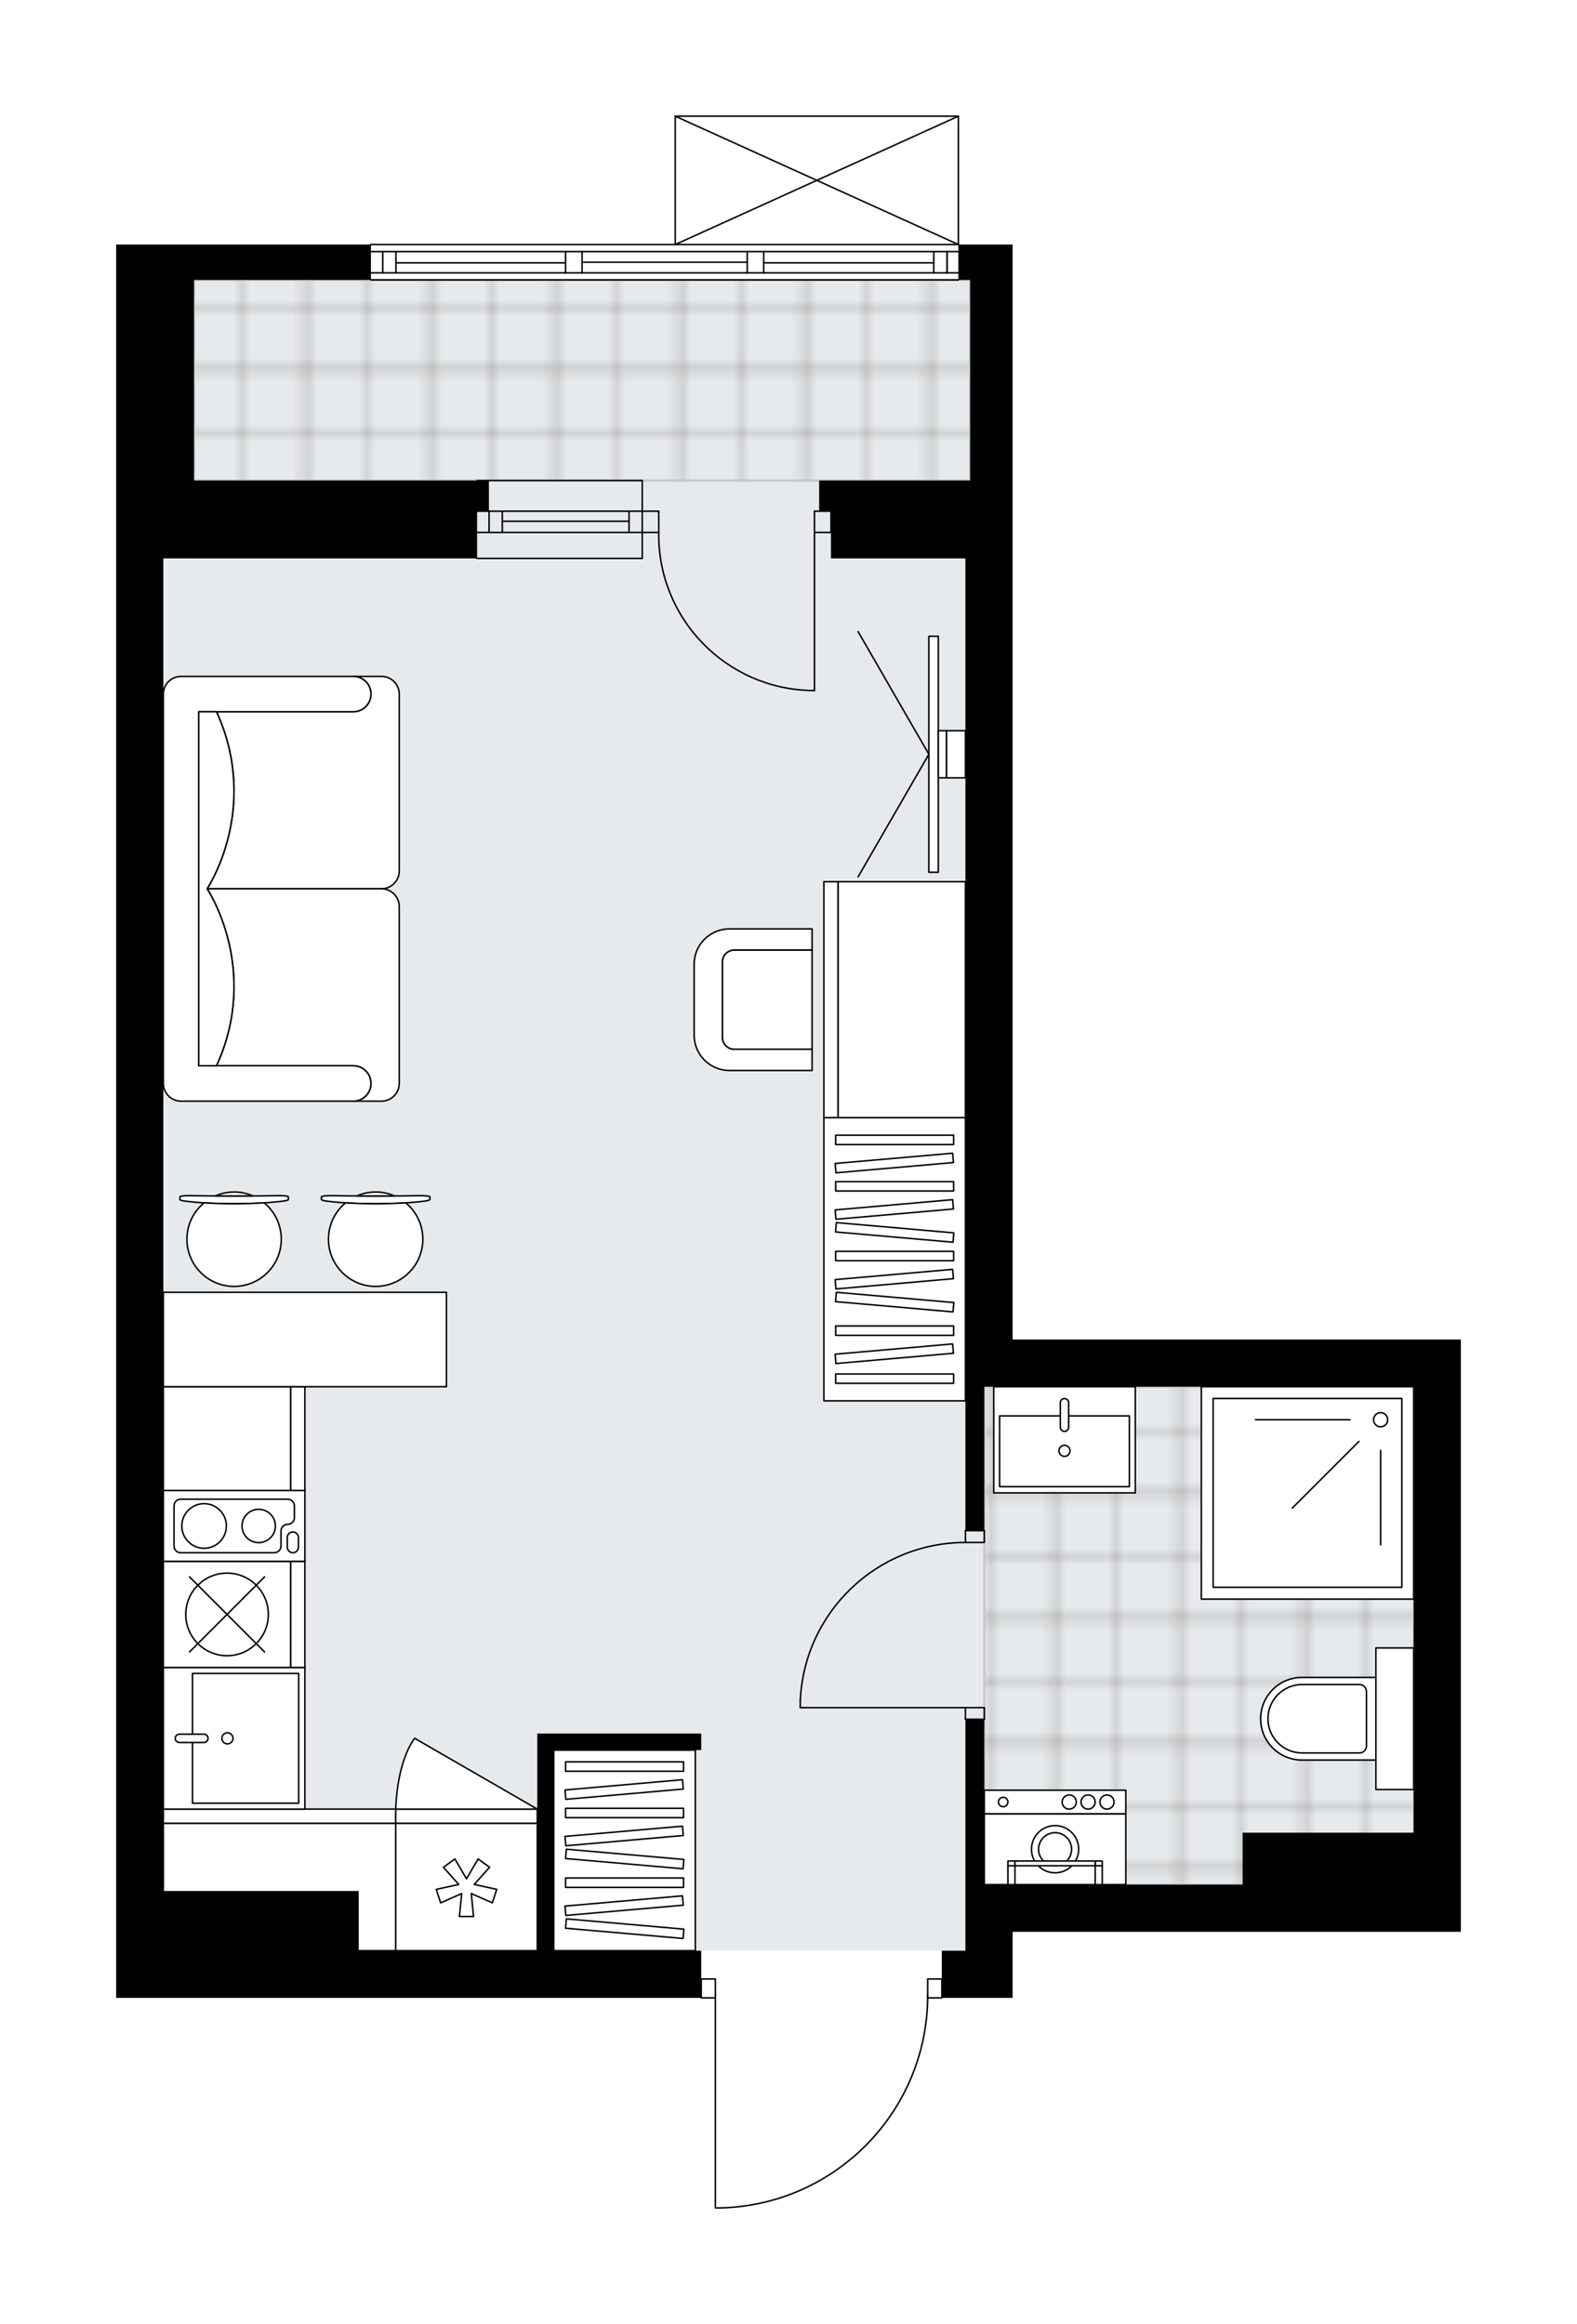 <svg xmlns="http://www.w3.org/2000/svg" xmlns:xlink="http://www.w3.org/1999/xlink" height="2000px" id="Layer_1" style="enable-background:new 0 0 1357.53 2000;" version="1.1" viewBox="0 0 1357.53 2000" width="1357.53px" x="0px" y="0px" xml:space="preserve">
<style type="text/css">
	.st0{fill:none;}
	.st1{opacity:0.25;fill:none;stroke:#12100B;stroke-width:0.4;stroke-miterlimit:10;}
	.st2{fill:#FFFFFF;}
	.st3{fill:#E7EAEC;}
	.st4{fill:url(#SVGID_1_);stroke:#C8C8C8;stroke-width:2;stroke-linecap:round;stroke-linejoin:round;stroke-miterlimit:10;}
	
		.st5{fill:url(#SVGID_00000161597727260341189110000005359040853791567753_);stroke:#C8C8C8;stroke-width:2;stroke-linecap:round;stroke-linejoin:round;stroke-miterlimit:10;}
	.st6{fill:none;stroke:#000000;stroke-width:1.3;stroke-linecap:round;stroke-linejoin:round;stroke-miterlimit:10;}
	.st7{fill:#FFFFFF;stroke:#000000;stroke-width:1.3;stroke-linecap:round;stroke-linejoin:round;stroke-miterlimit:10;}
	.st8{fill:none;stroke:#000000;stroke-width:1.3;stroke-linecap:round;stroke-linejoin:round;}
	.st9{fill:none;stroke:#000000;stroke-width:1.3;stroke-linecap:round;stroke-linejoin:round;stroke-dasharray:10.354,10.354;}
	.st10{fill:none;stroke:#000000;stroke-width:1.3;stroke-linecap:round;stroke-linejoin:round;stroke-dasharray:10.126,10.126;}
	.st11{font-family:'Arial-BoldMT','Arial'; font-weight:bold;}
	.st12{font-size:107.461px;}
	.st13{font-size:89.551px;}
	.st14{font-family: 'ArialMT','Arial';}
	.st15{font-size:40px;}
</style>
<pattern height="14.57" id="New_Pattern_Swatch_3" patternUnits="userSpaceOnUse" style="overflow:visible;" viewBox="7.49 -22.06 14.57 14.57" width="14.57" x="-3907.65" y="1335.67">
	<g>
		<rect class="st0" height="14.57" width="14.57" x="7.49" y="-22.06" />
		<g>
			<rect class="st1" height="7.29" width="7.29" x="14.77" y="-7.49" />
		</g>
		<g>
			<rect class="st1" height="7.29" width="7.29" x="0.2" y="-7.49" />
		</g>
		<g>
			<rect class="st1" height="7.29" width="7.29" x="22.06" y="-14.77" />
		</g>
		<g>
			<rect class="st1" height="7.29" width="7.29" x="7.49" y="-14.77" />
			<rect class="st1" height="7.29" width="7.29" x="14.77" y="-22.06" />
		</g>
		<g>
			<rect class="st1" height="7.29" width="7.29" x="0.2" y="-22.06" />
		</g>
		<g>
			<rect class="st1" height="7.29" width="7.29" x="22.06" y="-29.35" />
		</g>
		<g>
			<rect class="st1" height="7.29" width="7.29" x="7.49" y="-29.35" />
		</g>
	</g>
</pattern>
<path class="st2" d="M1257.53,1152.7v509.72h-40.61H871.69  v56.86h-40.61h-19.66c0,0.36-0.29,0.65-0.65,0.65H799.2c-0.68,46.99-19.01,91.33-51.81,125.12c-33.43,34.43-78.26,54.18-126.23,55.6  c-0.01,0-0.01,0-0.02,0h-5.32c-0.36,0-0.65-0.29-0.65-0.65v-180.07h-11.53c-0.36,0-0.65-0.29-0.65-0.65H100v-40.61V480.52v-67.01  V277.45v-67.01h67.01h151.66c0-0.36,0.29-0.65,0.65-0.65h261.32V100c0,0,0-0.01,0-0.01c0-0.04,0.01-0.07,0.02-0.11  c0.01-0.05,0.01-0.1,0.03-0.15c0,0,0,0,0-0.01c0.01-0.02,0.03-0.04,0.04-0.06c0.03-0.05,0.06-0.1,0.1-0.14  c0.03-0.03,0.06-0.04,0.09-0.06c0.04-0.03,0.07-0.05,0.12-0.07c0.04-0.02,0.09-0.02,0.14-0.03c0.03-0.01,0.06-0.02,0.1-0.02h243.67  c0,0,0,0,0,0h0.02c0.03,0,0.05,0.01,0.08,0.02c0.05,0.01,0.11,0.01,0.16,0.03c0.04,0.02,0.07,0.04,0.11,0.07  c0.03,0.02,0.07,0.04,0.1,0.07c0.04,0.04,0.07,0.09,0.1,0.14c0.01,0.02,0.03,0.04,0.04,0.06c0,0,0,0,0,0.01  c0.02,0.05,0.02,0.1,0.03,0.15c0.01,0.04,0.02,0.07,0.02,0.11c0,0,0,0.01,0,0.01v110.43h46.06v30.46v172.61v26.4v40.62v672.18  h345.23H1257.53z" id="background" />
<g id="floor">
	<polygon class="st3" points="1216.91,1193.32 831.07,1193.32 831.07,480.52 835.13,480.52 835.13,240.89 167.01,240.89    167.01,480.52 140.61,480.52 140.61,1678.67 831.07,1678.67 831.07,1621.81 1216.91,1621.81  " />
	<pattern id="SVGID_1_" patternTransform="matrix(0 7.164 -7.164 0 -57009.211 20791.672)" xlink:href="#New_Pattern_Swatch_3">
	</pattern>
	<rect class="st4" height="172.61" width="668.12" x="167.01" y="240.89" />
	
		<pattern id="SVGID_00000129165829256006266890000005341927464162221198_" patternTransform="matrix(0 7.164 -7.164 0 -57009.211 20791.672)" xlink:href="#New_Pattern_Swatch_3">
	</pattern>
	
		<polygon points="   1152.41,1621.81 1216.91,1621.81 1216.91,1193.32 847.32,1193.32 847.32,1621.81 1152.41,1621.81  " style="fill:url(#SVGID_00000129165829256006266890000005341927464162221198_);stroke:#C8C8C8;stroke-width:2;stroke-linecap:round;stroke-linejoin:round;stroke-miterlimit:10;" />
	<g id="LINE_00000016060580008705727410000008541428335640542342_">
		<line class="st6" x1="552.86" x2="410.71" y1="458.18" y2="458.18" />
	</g>
	<g id="LINE_00000142154800793177162250000008397699254918702466_">
		<line class="st6" x1="552.86" x2="410.71" y1="439.91" y2="439.91" />
	</g>
	<g id="LINE_00000070834931580363934050000006885813345276060836_">
		<line class="st6" x1="541.49" x2="432.38" y1="448.55" y2="448.55" />
	</g>
	<g id="LINE_00000105385876761979989210000017723544044470357134_">
		<line class="st6" x1="421" x2="421" y1="458.18" y2="439.91" />
	</g>
	<g id="LINE_00000108272503550672161270000016009692980895184792_">
		<line class="st6" x1="541.49" x2="541.49" y1="458.18" y2="439.91" />
	</g>
	<g id="LINE_00000088114558372912658650000017356234360452606353_">
		<line class="st6" x1="552.86" x2="410.71" y1="480.52" y2="480.52" />
	</g>
	<g id="LINE_00000121979082739654184210000011349373288361134482_">
		<line class="st6" x1="410.71" x2="552.86" y1="413.51" y2="413.51" />
	</g>
	<g id="LINE_00000002380031212850685330000005742924772442061982_">
		<line class="st6" x1="432.38" x2="432.38" y1="458.2" y2="439.92" />
	</g>
	<g id="LINE_00000139268871495874192010000001999368035523467163_">
		<line class="st6" x1="552.86" x2="552.86" y1="480.52" y2="413.51" />
	</g>
	<g id="LINE_00000127043856880608210990000005391085441084971670_">
		<line class="st6" x1="824.98" x2="319.32" y1="240.89" y2="240.89" />
	</g>
	<g id="LINE_00000115484784193432860750000008496635493830015111_">
		<line class="st6" x1="815.19" x2="815.19" y1="234.8" y2="216.52" />
	</g>
	<g id="LINE_00000165204731095039387090000009732072007957580200_">
		<line class="st6" x1="329.48" x2="329.48" y1="234.8" y2="216.52" />
	</g>
	<g id="LINE_00000100372403324023112870000010705468601336584072_">
		<line class="st6" x1="657.44" x2="803.82" y1="226.17" y2="226.17" />
	</g>
	<g id="LINE_00000114783048125952921410000013404643485235356841_">
		<line class="st6" x1="340.85" x2="486.86" y1="226.17" y2="226.17" />
	</g>
	<g id="LINE_00000127009463574321961220000004039620093450442884_">
		<line class="st6" x1="340.85" x2="340.85" y1="216.52" y2="234.8" />
	</g>
	<g id="LINE_00000078723824196823434310000003819577886569430160_">
		<line class="st6" x1="815.19" x2="815.19" y1="234.8" y2="216.52" />
	</g>
	<g id="LINE_00000017516486595402377210000004929664016197508247_">
		<line class="st6" x1="803.82" x2="803.82" y1="216.52" y2="234.8" />
	</g>
	<g id="LINE_00000052104461833634238730000006700785253680902063_">
		<line class="st6" x1="643.23" x2="643.23" y1="234.8" y2="216.52" />
	</g>
	<g id="LINE_00000039855539538330404770000000354957453788755867_">
		<line class="st6" x1="643.23" x2="657.44" y1="216.52" y2="216.52" />
	</g>
	<g id="LINE_00000054250853793757225200000001147386550404709544_">
		<line class="st6" x1="657.44" x2="657.44" y1="216.52" y2="234.8" />
	</g>
	<g id="LINE_00000094591721261942710000000017826945930902143398_">
		<line class="st6" x1="657.44" x2="643.23" y1="234.8" y2="234.8" />
	</g>
	<g id="LINE_00000026884081078358030220000012312074096508541101_">
		<line class="st6" x1="319.32" x2="824.98" y1="210.43" y2="210.43" />
	</g>
	<g id="LINE_00000019672634050530587550000004817970789589146276_">
		<line class="st6" x1="486.86" x2="486.86" y1="234.8" y2="216.52" />
	</g>
	<g id="LINE_00000106852507875666423390000011282556471208243850_">
		<line class="st6" x1="486.86" x2="501.07" y1="216.52" y2="216.52" />
	</g>
	<g id="LINE_00000036243342786079009190000007640021290395620230_">
		<line class="st6" x1="501.07" x2="501.07" y1="216.52" y2="234.8" />
	</g>
	<g id="LINE_00000042010174627243106500000002352446651871688600_">
		<line class="st6" x1="501.07" x2="486.86" y1="234.8" y2="234.8" />
	</g>
	<g id="LINE_00000047743011544886194100000015353505667844737421_">
		<line class="st6" x1="501.07" x2="643.23" y1="225.66" y2="225.66" />
	</g>
	<g id="LWPOLYLINE_00000078019467197991848440000017761448581965386934_">
		<line class="st6" x1="486.86" x2="319.32" y1="234.8" y2="234.8" />
	</g>
	<g id="LWPOLYLINE_00000118375890549019653620000006112279299265103006_">
		<line class="st6" x1="501.07" x2="643.23" y1="234.8" y2="234.8" />
	</g>
	<g id="LWPOLYLINE_00000130639933440441537370000005278388151966016900_">
		<line class="st6" x1="657.44" x2="824.98" y1="234.8" y2="234.8" />
	</g>
	<g id="LWPOLYLINE_00000151517062345437677560000001032558586142090909_">
		<line class="st6" x1="486.86" x2="319.32" y1="216.52" y2="216.52" />
	</g>
	<g id="LWPOLYLINE_00000080185009596129387270000006576534795673787271_">
		<line class="st6" x1="501.07" x2="643.23" y1="216.52" y2="216.52" />
	</g>
	<g id="LWPOLYLINE_00000129925277732190341720000000673733246952855231_">
		<line class="st6" x1="657.44" x2="824.98" y1="216.52" y2="216.52" />
	</g>
	<g id="LWPOLYLINE_00000104684944480076720850000005786053344193194163_">
		<rect class="st6" height="16.25" width="12.18" x="798.58" y="1703.04" />
	</g>
	<g id="LWPOLYLINE_00000079448351671658200580000018045760454762573458_">
		<rect class="st6" height="16.25" width="12.18" x="603.63" y="1703.04" />
	</g>
	<g id="LWPOLYLINE_00000176760008614273302590000013414587978731143330_">
		<path class="st6" d="M621.13,1900c98.83-2.93,177.44-83.89,177.44-182.77" />
	</g>
	<g id="LINE_00000110437710879825724440000006491460757809337500_">
		<line class="st6" x1="615.81" x2="615.81" y1="1717.23" y2="1900" />
	</g>
	<g id="LINE_00000181776832528214945510000006605989058747993003_">
		<line class="st6" x1="615.81" x2="621.13" y1="1900" y2="1900" />
	</g>
	<g id="LWPOLYLINE_00000016766143359510687020000003023087722015285424_">
		<rect class="st6" height="10.15" width="16.25" x="831.07" y="1469.5" />
	</g>
	<g id="LWPOLYLINE_00000088839888381922132730000009731105440862927002_">
		<rect class="st6" height="10.15" width="16.25" x="831.07" y="1317.19" />
	</g>
	<g id="LINE_00000165935640839065577060000001851909651800283267_">
		<line class="st6" x1="831.07" x2="847.32" y1="1479.65" y2="1479.65" />
	</g>
	<g id="LINE_00000109746853024003035250000015946733314525134267_">
		<line class="st6" x1="831.07" x2="847.32" y1="1317.19" y2="1317.19" />
	</g>
	<g id="LINE_00000154388422232999010040000016385230655656703133_">
		<line class="st6" x1="831.07" x2="688.92" y1="1469.5" y2="1469.5" />
	</g>
	<g id="ARC_00000170986667473216530810000013043374786393434773_">
		<path class="st6" d="M688.92,1463.41c3.38-76.07,66.01-136.01,142.15-136.06" />
	</g>
	<g id="LINE_00000026841881966481490230000015598123034465409441_">
		<line class="st6" x1="688.92" x2="688.92" y1="1469.5" y2="1463.41" />
	</g>
	<g id="ARC_00000147929388252473016370000000883781493594196102_">
		<path class="st6" d="M567.07,458.18c-1.11,74.03,58.01,134.94,132.04,136.05c0.66,0.01,1.33,0.01,1.99,0.01" />
	</g>
	<g id="LINE_00000106111532880234316090000004195295979050774973_">
		<line class="st6" x1="701.1" x2="701.1" y1="458.18" y2="594.24" />
	</g>
	<g id="LINE_00000038390577055275694620000003262864804451018626_">
		<line class="st6" x1="552.86" x2="567.07" y1="458.18" y2="458.18" />
	</g>
	<g id="LINE_00000013875450254746570530000017348200525750337959_">
		<line class="st6" x1="567.07" x2="567.07" y1="458.18" y2="439.91" />
	</g>
	<g id="LINE_00000042011081856164595800000000697373629873921708_">
		<line class="st6" x1="567.07" x2="552.86" y1="439.91" y2="439.91" />
	</g>
	<g id="LINE_00000096057790362780151720000013564345828618075819_">
		<line class="st6" x1="715.32" x2="701.1" y1="439.91" y2="439.91" />
	</g>
	<g id="LINE_00000132768527506149977340000006146829623328077962_">
		<line class="st6" x1="701.1" x2="701.1" y1="439.91" y2="458.18" />
	</g>
	<g id="LINE_00000003786314716543749660000012111419318846400447_">
		<line class="st6" x1="701.1" x2="715.32" y1="458.18" y2="458.18" />
	</g>
	<g id="LINE_00000024721987796574859370000006143402321240236459_">
		<line class="st6" x1="715.32" x2="715.32" y1="439.91" y2="458.18" />
	</g>
	<g id="LINE_00000113311971307537257450000002782584428811154590_">
		<line class="st6" x1="581.29" x2="824.98" y1="100" y2="100" />
	</g>
	<g id="LINE_00000022539410101458429330000002786132288649390481_">
		<line class="st6" x1="824.98" x2="824.98" y1="100" y2="210.43" />
	</g>
	<g id="LINE_00000085251344671615419650000001809898919673089963_">
		<line class="st6" x1="581.29" x2="581.29" y1="210.43" y2="100" />
	</g>
	<g id="LWPOLYLINE_00000018229886368903306970000006102891196833716909_">
		<line class="st6" x1="824.98" x2="581.29" y1="210.43" y2="100" />
	</g>
	<g id="LWPOLYLINE_00000139263047446743988590000010817020247810062464_">
		<line class="st6" x1="581.29" x2="824.98" y1="210.43" y2="100" />
	</g>
	<polygon points="462.49,1491.84 462.49,1678.67 308.15,1678.67 308.15,1627.9 140.61,1627.9 140.61,480.52 410.71,480.52    410.71,439.91 420.86,439.91 420.86,413.51 410.71,413.51 167.01,413.51 167.01,277.45 167.01,240.89 319.32,240.89 319.32,210.43    167.01,210.43 100,210.43 100,277.45 100,413.51 100,480.52 100,1678.67 100,1719.28 603.63,1719.28 603.63,1678.67 476.7,1678.67    476.7,1506.05 603.63,1506.05 603.63,1491.84 476.7,1491.84  " />
	<polygon points="1216.91,1152.7 871.69,1152.7 871.69,480.52 871.69,439.91 871.69,413.51 871.69,240.89 871.69,210.43    824.98,210.43 824.98,240.89 835.13,240.89 835.13,413.51 705.16,413.51 705.16,439.91 715.32,439.91 715.32,480.52 831.07,480.52    831.07,1193.32 831.07,1317.19 847.32,1317.19 847.32,1193.32 871.69,1193.32 1216.91,1193.32 1216.91,1577.13 1069.68,1577.13    1069.68,1621.81 847.32,1621.81 847.32,1479.65 831.07,1479.65 831.07,1621.81 831.07,1662.42 831.07,1678.67 810.76,1678.67    810.76,1719.28 831.07,1719.28 871.69,1719.28 871.69,1662.42 1216.91,1662.42 1257.53,1662.42 1257.53,1152.7  " />
</g>
<g id="mebel">
	<g>
		<g>
			<g>
				<g>
					<path class="st7" d="M699.07,902.92h-67.01c-5.61,0-10.15-4.55-10.15-10.15v-64.98c0-5.61,4.55-10.15,10.15-10.15h67.01v-18.28       h-71.1c-16.81,0-30.44,13.63-30.44,30.44v60.97c0,16.81,13.63,30.44,30.44,30.44h71.1V902.92z" />
				</g>
				<path class="st7" d="M621.91,827.78v64.98c0,5.61,4.55,10.15,10.15,10.15h67.01v-85.29h-67.01      C626.45,817.63,621.91,822.18,621.91,827.78z" />
			</g>
		</g>
		<g>
			
				<rect class="st7" height="109.66" transform="matrix(-2.167113e-10 1 -1 -2.167113e-10 1636.514 84.032)" width="203.08" x="674.7" y="805.44" />
			
				<rect class="st7" height="12.18" transform="matrix(-2.167113e-10 1 -1 -2.167113e-10 1575.592 144.955)" width="203.08" x="613.78" y="854.18" />
		</g>
	</g>
	<g>
		<rect class="st7" height="172.61" width="121.85" x="476.7" y="1506.05" />
		<g>
			<rect class="st7" height="8.07" width="101.54" x="486.86" y="1516.15" />
			<rect class="st7" height="8.07" width="101.54" x="486.86" y="1556.13" />
			<rect class="st7" height="8.07" width="101.54" x="486.86" y="1616.11" />
			
				<rect class="st7" height="8.07" transform="matrix(0.996 0.087 -0.087 0.996 141.508 -40.768)" width="101.54" x="486.86" y="1596.12" />
			
				<rect class="st7" height="8.07" transform="matrix(0.996 -0.087 0.087 0.996 -132.189 52.718)" width="101.54" x="486.86" y="1536.14" />
			
				<rect class="st7" height="8.07" transform="matrix(0.996 -0.087 0.087 0.996 -135.674 52.87)" width="101.54" x="486.86" y="1576.13" />
			
				<rect class="st7" height="8.07" transform="matrix(0.996 0.087 -0.087 0.996 146.735 -40.54)" width="101.54" x="486.86" y="1656.09" />
			
				<rect class="st7" height="8.07" transform="matrix(0.996 -0.087 0.087 0.996 -140.901 53.099)" width="101.54" x="486.86" y="1636.1" />
		</g>
	</g>
	<g>
		<rect class="st7" height="243.69" width="121.85" x="709.23" y="961.81" />
		<g>
			<rect class="st7" height="8.07" width="101.54" x="719.38" y="976.88" />
			<rect class="st7" height="8.07" width="101.54" x="719.38" y="1016.86" />
			<rect class="st7" height="8.07" width="101.54" x="719.38" y="1076.83" />
			
				<rect class="st7" height="8.07" transform="matrix(0.996 0.087 -0.087 0.996 95.392 -63.086)" width="101.54" x="719.38" y="1056.84" />
			
				<rect class="st7" height="8.07" transform="matrix(0.996 -0.087 0.087 0.996 -84.304 70.932)" width="101.54" x="719.38" y="996.87" />
			
				<rect class="st7" height="8.07" transform="matrix(0.996 -0.087 0.087 0.996 -87.788 71.084)" width="101.54" x="719.38" y="1036.85" />
			
				<rect class="st7" height="8.07" transform="matrix(0.996 0.087 -0.087 0.996 100.619 -62.858)" width="101.54" x="719.38" y="1116.82" />
			
				<rect class="st7" height="8.07" transform="matrix(0.996 -0.087 0.087 0.996 -93.016 71.312)" width="101.54" x="719.38" y="1096.83" />
			<rect class="st7" height="8.07" width="101.54" x="719.38" y="1141.04" />
			<rect class="st7" height="8.07" width="101.54" x="719.38" y="1182.37" />
			
				<rect class="st7" height="8.07" transform="matrix(0.996 -0.087 0.087 0.996 -98.611 71.556)" width="101.54" x="719.38" y="1161.03" />
		</g>
	</g>
	<g>
		<polygon class="st7" points="340.64,1569.01 140.61,1569.01 140.61,1627.9 308.15,1627.9 308.15,1678.67 340.64,1678.67   " />
		
			<rect class="st7" height="12.18" transform="matrix(-1 -1.224647e-16 1.224647e-16 -1 481.258 3125.83)" width="200.03" x="140.61" y="1556.82" />
	</g>
	<g>
		
			<rect class="st7" height="109.66" transform="matrix(6.123234e-17 -1 1 6.123234e-17 -1042.545 1433.436)" width="89.34" x="150.77" y="1183.16" />
		
			<rect class="st7" height="12.18" transform="matrix(6.123234e-17 -1 1 6.123234e-17 -981.622 1494.358)" width="89.34" x="211.7" y="1231.9" />
	</g>
	<g>
		<path class="st7" d="M304.09,612.52L304.09,612.52c8.41,0,15.23-6.82,15.23-15.23v0c0-8.41-6.82-15.23-15.23-15.23h0h24.31    c8.44,0,15.29,6.84,15.29,15.29v152.18c0,8.42-6.89,15.3-15.3,15.3l-150.11,0c0,0,46.2-68.68,8.1-152.3H304.09z" />
		<path class="st7" d="M304.09,917.13L304.09,917.13c8.41,0,15.23,6.82,15.23,15.23v0c0,8.41-6.82,15.23-15.23,15.23h0h24.31    c8.44,0,15.29-6.84,15.29-15.29V780.13c0-8.42-6.89-15.3-15.3-15.3l-150.11,0c0,0,46.2,68.68,8.1,152.3H304.09z" />
		<path class="st7" d="M155.85,582.06h148.25c8.41,0,15.23,6.82,15.23,15.23v0c0,8.41-6.82,15.23-15.23,15.23H171.08v304.61h133.01    c8.41,0,15.23,6.82,15.23,15.23v0c0,8.41-6.82,15.23-15.23,15.23H155.85c-8.41,0-15.23-6.82-15.23-15.23V597.29    C140.61,588.91,147.47,582.06,155.85,582.06z" />
		<path class="st7" d="M186.37,917.13c38.11-83.62-8.1-152.3-8.1-152.3v-0.01c0,0,46.2-68.68,8.1-152.3h-15.3v304.61L186.37,917.13z    " />
	</g>
	<g>
		<g>
			<g id="LINE_00000083769637428295686430000008333867960473372331_">
				<path class="st7" d="M243.76,1033.61c-24.58,3.09-59.87,3.09-84.45,0c-2.84-0.36-4.48-0.89-4.48-1.45v-0.14v-2.01      c0-0.6,3.18-1.09,7.11-1.09c26.33,0.42,52.87,0.42,79.2,0c3.93,0,7.11,0.49,7.11,1.09v2.01v0.14      C248.25,1032.72,246.6,1033.25,243.76,1033.61z" />
			</g>
			<g>
				<path class="st7" d="M217.61,1029.1c-4.93-2.13-10.36-3.32-16.07-3.32s-11.14,1.19-16.07,3.32      C196.19,1029.17,206.89,1029.17,217.61,1029.1z" />
				<path class="st7" d="M227.41,1035.09c-16.56,1.07-35.18,1.07-51.74,0c-9.01,7.45-14.75,18.71-14.75,31.31      c0,22.43,18.18,40.61,40.61,40.61c22.43,0,40.62-18.18,40.62-40.61C242.15,1053.79,236.41,1042.53,227.41,1035.09z" />
			</g>
		</g>
		<g>
			<g id="LINE_00000165192429222016335780000011164131759696406966_">
				<path class="st7" d="M365.61,1033.61c-24.58,3.09-59.87,3.09-84.45,0c-2.84-0.36-4.48-0.89-4.48-1.45v-0.14v-2.01      c0-0.6,3.18-1.09,7.11-1.09c26.33,0.42,52.87,0.42,79.2,0c3.93,0,7.11,0.49,7.11,1.09v2.01v0.14      C370.09,1032.72,368.44,1033.25,365.61,1033.61z" />
			</g>
			<g>
				<path class="st7" d="M339.46,1029.1c-4.93-2.13-10.36-3.32-16.07-3.32s-11.14,1.19-16.07,3.32      C318.03,1029.17,328.73,1029.17,339.46,1029.1z" />
				<path class="st7" d="M349.25,1035.09c-16.56,1.07-35.18,1.07-51.74,0c-9.01,7.45-14.75,18.71-14.75,31.31      c0,22.43,18.18,40.61,40.61,40.61c22.43,0,40.62-18.18,40.62-40.61C364,1053.79,358.26,1042.53,349.25,1035.09z" />
			</g>
		</g>
		<rect class="st7" height="81.23" width="243.69" x="140.62" y="1112.09" />
	</g>
	<g>
		<g>
			<g id="LINE_00000165236404605794758580000001546062340345416359_">
				<line class="st7" x1="799.59" x2="738.67" y1="649.07" y2="754.6" />
			</g>
			<g id="LINE_00000012446193075286928410000003658693300443392145_">
				<line class="st7" x1="799.59" x2="738.67" y1="649.07" y2="543.55" />
			</g>
		</g>
		<rect class="st7" height="203.08" width="8.12" x="799.59" y="547.54" />
		
			<rect class="st7" height="40.62" transform="matrix(-1 -1.224647e-16 1.224647e-16 -1 1622.543 1298.15)" width="7.11" x="807.72" y="628.77" />
		<rect class="st7" height="40.62" width="16.25" x="814.83" y="628.77" />
	</g>
	<g>
		<g>
			
				<rect class="st7" height="60.92" transform="matrix(-1 -8.994551e-11 8.994551e-11 -1 1816.48 3182.69)" width="121.85" x="847.32" y="1560.88" />
			
				<rect class="st7" height="20.31" transform="matrix(-1 -8.994551e-11 8.994551e-11 -1 1816.48 3101.459)" width="121.85" x="847.32" y="1540.58" />
			<g id="CIRCLE_00000112614706524972372220000012099130287556231594_">
				<circle class="st7" cx="908.24" cy="1591.34" r="20.31" />
			</g>
			<g id="CIRCLE_00000037672291391220955940000016231306329917122723_">
				<circle class="st7" cx="908.24" cy="1591.34" r="14.22" />
			</g>
			<g id="CIRCLE_00000118365761898723761320000015860260247996876469_">
				<circle class="st7" cx="863.56" cy="1550.73" r="4.06" />
			</g>
			<g id="CIRCLE_00000147929489027394554580000010129295211450378173_">
				<circle class="st7" cx="920.42" cy="1550.73" r="6.09" />
			</g>
			<g id="CIRCLE_00000054982481917447023790000005432218626297113776_">
				<circle class="st7" cx="936.67" cy="1550.73" r="6.09" />
			</g>
			<g id="CIRCLE_00000080916622256492602780000010280828301686222005_">
				<circle class="st7" cx="952.92" cy="1550.73" r="6.09" />
			</g>
		</g>
		<g>
			
				<rect class="st7" height="16.25" transform="matrix(-1 -9.405067e-11 9.405067e-11 -1 1891.618 3227.366)" width="6.09" x="942.76" y="1605.56" />
			
				<rect class="st7" height="4.06" transform="matrix(-1 -9.405067e-11 9.405067e-11 -1 1891.618 3207.059)" width="6.09" x="942.76" y="1601.5" />
			
				<rect class="st7" height="16.25" transform="matrix(-1 -9.405067e-11 9.405067e-11 -1 1741.342 3227.366)" width="6.09" x="867.62" y="1605.56" />
			
				<rect class="st7" height="4.06" transform="matrix(-1 -9.405067e-11 9.405067e-11 -1 1741.342 3207.059)" width="6.09" x="867.62" y="1601.5" />
			<rect class="st7" height="4.06" width="69.05" x="873.72" y="1601.5" />
		</g>
	</g>
	<g>
		<rect class="st7" height="182.77" width="182.77" x="1034.15" y="1193.32" />
		<rect class="st7" height="162.46" width="162.46" x="1044.3" y="1203.47" />
		<circle class="st7" cx="1188.48" cy="1221.75" r="6.09" />
		<line class="st7" x1="1162.08" x2="1080.85" y1="1221.75" y2="1221.75" />
		<line class="st7" x1="1169.82" x2="1112.38" y1="1240.42" y2="1297.85" />
		<line class="st7" x1="1188.48" x2="1188.48" y1="1248.15" y2="1329.38" />
	</g>
	<g>
		<rect class="st7" height="91.38" width="121.85" x="855.44" y="1193.32" />
		<rect class="st7" height="60.92" width="111.69" x="860.5" y="1218.43" />
		<path class="st7" d="M916.34,1231.77L916.34,1231.77c-1.98,0-3.59-1.61-3.59-3.59v-21.05c0-1.98,1.61-3.59,3.59-3.59l0,0    c1.98,0,3.59,1.61,3.59,3.59v21.05C919.93,1230.17,918.33,1231.77,916.34,1231.77z" />
		<circle class="st7" cx="916.34" cy="1248.5" r="4.77" />
	</g>
	<g>
		<path class="st7" d="M1085.18,1479.06L1085.18,1479.06c0-19.63,15.91-35.54,35.54-35.54h63.7v71.08h-63.7    C1101.1,1514.6,1085.18,1498.69,1085.18,1479.06z" />
		
			<rect class="st7" height="32.49" transform="matrix(-4.447305e-11 1 -1 -4.447305e-11 2679.726 278.389)" width="121.85" x="1139.75" y="1462.81" />
		<path class="st7" d="M1091.49,1479.06L1091.49,1479.06c0-16.26,13.18-29.45,29.45-29.45h49.27c3.36,0,6.09,2.73,6.09,6.09v46.71    c0,3.36-2.73,6.09-6.09,6.09h-49.27C1104.67,1508.5,1091.49,1495.32,1091.49,1479.06z" />
	</g>
	<g>
		<rect class="st7" height="109.66" width="121.85" x="340.64" y="1569.01" />
		<rect class="st7" height="12.18" width="121.85" x="340.64" y="1556.82" />
		<polygon class="st7" points="397.45,1629.51 395.47,1649.22 407.66,1649.22 405.69,1629.51 423.83,1637.48 427.59,1625.89     408.23,1621.67 421.42,1606.88 411.56,1599.72 401.57,1616.83 391.58,1599.72 381.72,1606.88 394.9,1621.67 375.54,1625.89     379.31,1637.48   " />
		<path class="st7" d="M462.49,1556.82l-105.52-60.92c0,0-14.7,17.15-16.32,60.92H462.49z" />
	</g>
	<g>
		
			<rect class="st7" height="121.85" transform="matrix(4.472340e-11 -1 1 4.472340e-11 -1294.359 1697.434)" width="121.85" x="140.61" y="1434.97" />
		
			<rect class="st7" height="91.38" transform="matrix(4.494900e-11 -1 1 4.494900e-11 -1284.495 1707.339)" width="111.69" x="155.58" y="1450.22" />
		<path class="st7" d="M179.07,1495.92L179.07,1495.92c0,1.98-1.61,3.59-3.59,3.59h-21.06c-1.98,0-3.59-1.61-3.59-3.59l0,0    c0-1.98,1.61-3.59,3.59-3.59h21.06C177.46,1492.33,179.07,1493.93,179.07,1495.92z" />
		<circle class="st7" cx="195.8" cy="1495.92" r="4.77" />
	</g>
	<g>
		
			<rect class="st7" height="109.66" transform="matrix(4.496521e-11 -1 1 4.496521e-11 -1193.832 1584.723)" width="91.38" x="149.75" y="1334.45" />
		
			<rect class="st7" height="12.18" transform="matrix(4.496521e-11 -1 1 4.496521e-11 -1132.909 1645.645)" width="91.38" x="210.68" y="1383.19" />
		<circle class="st7" cx="195.45" cy="1389.28" r="35.54" />
		<line class="st7" x1="163.14" x2="227.75" y1="1356.97" y2="1421.59" />
		<line class="st7" x1="227.75" x2="163.14" y1="1356.97" y2="1421.59" />
	</g>
	<g>
		
			<rect class="st7" height="121.85" transform="matrix(4.499496e-11 -1 1 4.499496e-11 -1111.586 1514.662)" width="60.92" x="171.08" y="1252.2" />
		<path class="st7" d="M155.55,1336.19h80.58c3.18,0,5.76-2.58,5.76-5.76v-12.92c0-3.18,2.58-5.76,5.76-5.76h0    c3.18,0,5.76-2.58,5.76-5.76v-10.11c0-3.18-2.58-5.76-5.76-5.76h-92.09c-3.18,0-5.76,2.58-5.76,5.76v34.54    C149.79,1333.61,152.37,1336.19,155.55,1336.19z" />
		<path class="st7" d="M256.9,1323.12v8.27c0,2.65-2.15,4.8-4.8,4.8h0c-2.65,0-4.8-2.15-4.8-4.8v-8.27c0-2.65,2.15-4.8,4.8-4.8h0    C254.75,1318.33,256.9,1320.48,256.9,1323.12z" />
		<circle class="st7" cx="222.7" cy="1313.17" r="14.35" />
		<circle class="st7" cx="175.69" cy="1313.17" r="19.19" />
	</g>
</g>
</svg>